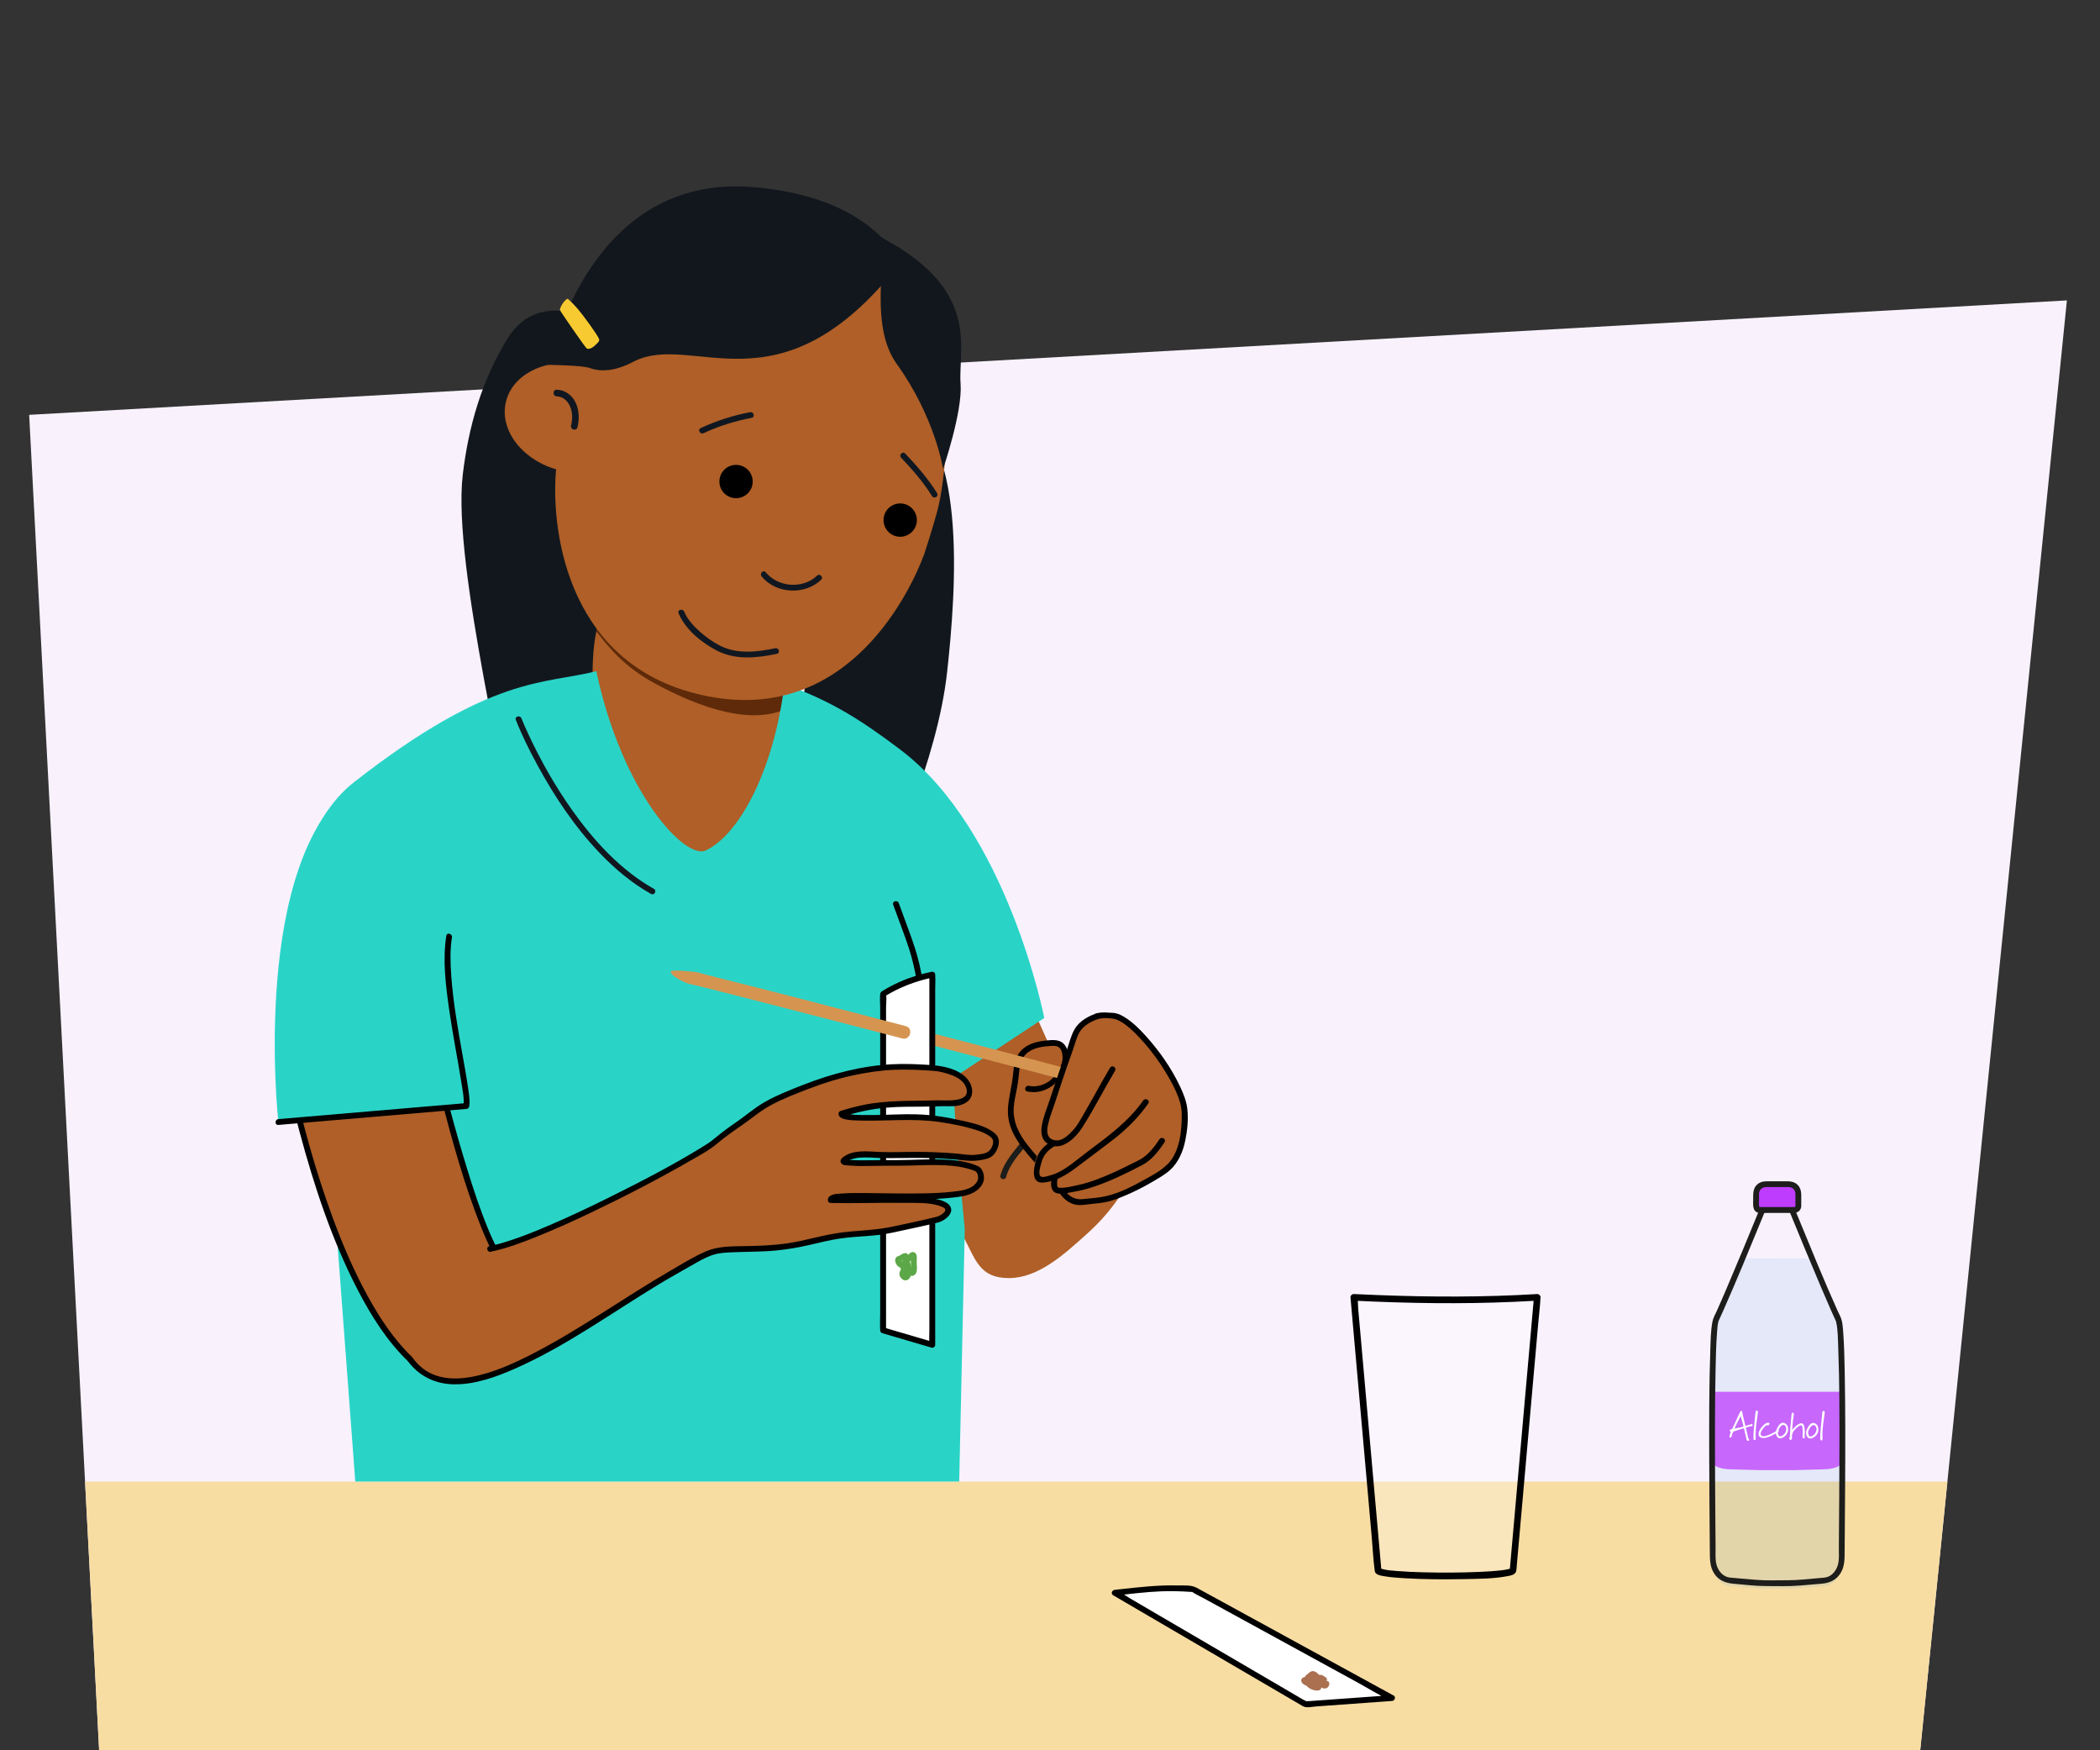 <?xml version="1.0" encoding="UTF-8"?>
<svg id="Achtergrondvlakken" xmlns="http://www.w3.org/2000/svg" xmlns:xlink="http://www.w3.org/1999/xlink" version="1.1" viewBox="0 0 720 600">
  <rect x="0" y="0" width="720" height="600" fill="#333333" stroke="none"/>
  <!-- Generator: Adobe Illustrator 29.8.1, SVG Export Plug-In . SVG Version: 2.1.1 Build 2)  -->
  <defs>
    <style>
      .st0 {
        fill: #479de1;
      }

      .st1 {
        fill: #be3cfe;
      }

      .st2 {
        fill: #92481f;
      }

      .st3 {
        fill: #d59551;
      }

      .st4 {
        fill: #29d4c7;
      }

      .st5 {
        fill: #11171f;
      }

      .st6 {
        fill: #5e2a09;
      }

      .st7 {
        fill: #1d1d1b;
      }

      .st8 {
        isolation: isolate;
      }

      .st9 {
        fill: #101720;
      }

      .st10 {
        clip-path: url(#clippath-1);
      }

      .st11 {
        fill: #fff;
      }

      .st12 {
        fill: #f8dda3;
      }

      .st13 {
        fill: #f8ca31;
      }

      .st14 {
        opacity: .78;
      }

      .st15 {
        opacity: .75;
      }

      .st16 {
        opacity: .27;
      }

      .st17 {
        opacity: .12;
      }

      .st18 {
        fill: #5ca747;
      }

      .st19 {
        fill: #12171d;
      }

      .st20 {
        fill: #af5f27;
      }

      .st21 {
        fill: #f9f2fd;
      }

      .st22 {
        clip-path: url(#clippath);
      }
    </style>
    <clipPath id="clippath">
      <path id="Path_175711" data-name="Path_17571" class="st21" d="M33.99,600L10,142.21l698.65-39.23-50.29,497.02H33.99Z"/>
    </clipPath>
    <clipPath id="clippath-1">
      <path class="st20" d="M271.67,231.31l-.63,6.59c-.58,2.76-.15,1.85-1.08,4.91-4.71,15.47-8.53,61.4-36.34,54.5-27.81-6.89-33.35-60.88-29.24-80.39l2.05-9.73c5.41,6,13.24,11.74,22.8,16.22,15.82,7.43,31.12,10.94,42.44,7.89Z"/>
    </clipPath>
  </defs>
  <g id="Achtergrond_2">
    <path id="Path_17571" class="st21" d="M33.99,600L10,142.21l698.65-39.23-50.29,497.02H33.99Z"/>
    <g class="st22">
      <rect class="st12" x="9.09" y="507.87" width="671.4" height="99.99"/>
    </g>
  </g>
  <g>
    <path class="st11" d="M477.26,582.1l-29.71,2.14-65.39-38.23s8.27-.95,14.06-1.38c5.8-.43,12.83.14,12.83.14l68.21,37.33Z"/>
    <path d="M477.26,581.1c-7.64.55-15.28,1.1-22.91,1.65l-5.28.38c-.4.03-.91-.02-1.3.09-.46.13.21.08.23.12-.11-.25-1.01-.59-1.24-.72l-2.76-1.62c-7.05-4.12-14.1-8.25-21.15-12.37-8.53-4.99-17.07-9.98-25.6-14.97l-9.6-5.61c-1.52-.89-3.12-2.13-4.76-2.78-.08-.03-.15-.09-.22-.13l-.5,1.86c5.28-.61,10.6-1.27,15.91-1.49,3.24-.13,6.5-.04,9.74.16.33.02.69.09,1.02.07.51-.03-.3.17-.27-.11,0,.02.23.13.25.14,1.27.83,2.71,1.48,4.04,2.21l7.91,4.33c7.41,4.05,14.81,8.11,22.22,12.16,7.39,4.04,14.77,8.09,22.16,12.13,3.79,2.08,7.54,4.41,11.45,6.27.06.03.11.06.17.09,1.13.62,2.14-1.11,1.01-1.73-3.16-1.73-6.33-3.46-9.49-5.2-7.18-3.93-14.37-7.86-21.55-11.79-7.61-4.16-15.21-8.33-22.82-12.49l-13.62-7.45c-1.93-1.05-4.42-.75-6.56-.8-6.69-.18-13.33.6-19.97,1.33-.53.06-1.07.12-1.6.18-.93.11-1.43,1.32-.5,1.86,3.97,2.32,7.95,4.65,11.92,6.97l25.29,14.78c7.5,4.39,15.01,8.77,22.51,13.16,1.76,1.03,3.51,2.08,5.28,3.09,1.3.74,3.17.2,4.59.1,8.46-.61,16.92-1.22,25.38-1.83l.63-.05c1.28-.09,1.29-2.09,0-2Z"/>
  </g>
  <g class="st14">
    <path class="st2" d="M451.79,577.39c-.09.03-.19.03-.28,0,.09.06.11.07.06.04.06.06.12.14.19.19.48-.99.53-1.37.16-1.14l.13-.05c-.07.02-.14.05-.21.07-.43.14-.86.35-.99.83-.1.37.02.71.26.99.01.02.15.18.07.08.03.04.06.09.09.13.04.08.04.08,0,0,.02-.29-.13-.41.16-.69.05-.06.12-.1.2-.13.09-.03.1-.04.03-.02-.15.04.23.02,0,0-.07,0-.14,0-.22,0-.07,0-.13-.01-.2-.02.26.02-.04,0-.09-.02-.13-.02-.25-.05-.37-.08s-.25-.06-.38-.11c.19.07-.05-.03-.09-.05-.11-.06-.23-.12-.33-.19-.19-.12-.23-.15-.36-.28-.04-.04-.09-.08-.13-.13-.07-.08-.08-.09,0,0-.04-.08-.05-.09-.02-.02.02.04.04.09.03.14,0,.04,0,.09-.02.13-.04.04-.04.04,0,0,.05,0,.14-.12.18-.15.09-.05.18-.1.28-.15-.12.05.24-.02.08-.03l-.46-.13-.23-.31c-.01-.1-.02-.1,0,.02,0,.07,0,.14,0,.2,0,.05,0,.09,0,.14v.08c0,.11,0,.1,0-.02-.05.06-.06.06.03-.02.03-.03.19-.15.2-.18.04-.09,0,.04-.07-.02.14.02.15.02.04,0-.05-.01-.1-.02-.15-.03-.14-.04-.29-.08-.43-.13-.09-.03-.18-.06-.27-.1,0,0-.16-.07-.05-.02-.15-.06-.29-.14-.43-.22-.08-.04-.15-.09-.23-.14-.09-.06-.09-.06,0,0l-.05-.05-.05-.05c.07.11.09.12.03.04.12.26.08.55-.12.75-.07.07-.28.15-.14.13.08-.01.16-.04.23-.05-.04,0-.17.01.02,0,.09,0,.19-.02.28-.02.18-.01.36-.02.53-.03.2-.02.41-.04.61-.1.18-.05.37-.17.56-.18-.04,0-.14.04.05.02s.05.05.02-.01c0-.02-.29-.28-.19-.18-.02-.13-.02-.15,0-.04v.07c.08.19,0-.14,0,.06l.04-.08c-.06.1-.04.09.05-.03l.09-.09c.27-.05.32-.07.14-.07-.01,0-.12-.03-.12-.03-.33-.12-.55-.4-.75-.68-.16-.22.01-.05-.02-.02-.05.05-.04.4-.14.4.14-.01.38-.26.48-.35.11-.1.21-.21.31-.31.06-.06.12-.12.18-.18.08-.07.08-.08,0-.02l.07-.05c.01-.07.11-.02-.06,0,.15-.02.07-.02.08,0,.05.04.12.12-.06-.03.04.03.11.07.15.09.04.02.13.11-.02-.02.06.05.12.1.17.14.12.11.24.22.35.33.4.38.82.89,1.37,1.05.46.14.97-.03,1.23-.45.05-.09.11-.18.12-.28,0-.03.01-.06.02-.09l-.72.54c-.22.01-.18,0-.06,0-.21-.02-.09-.05,0,.01.53.36,1.17.97,1.85.57l-1.11-1.44c-.75.83-1.58,2.14-.6,3.13.49.5,1.22.71,1.9.49.63-.2.94-.74,1.06-1.36.09-.49-.14-.99-.64-1.13-.45-.12-1.04.15-1.13.64,0,.03-.08.32-.07.32-.06-.04.2-.2.21-.22.02-.03.04.01.05,0-.09.07-.03-.17,0,.05.02.05.03.1.01.16.04-.1.04-.12,0-.05.05-.09.09-.18.15-.27.14-.23.19-.28.38-.48.69-.75-.19-1.99-1.11-1.44h-.01c.15-.04.31-.08.46-.12l.21.03c.17.08.22.09.13.05-.01-.02-.06-.04-.08-.05-.08-.06-.16-.12-.25-.17-.2-.14-.4-.28-.62-.39-.33-.15-.66-.23-1.01-.13-.25.07-.47.25-.61.47-.06.09-.11.19-.13.29-.09.37.08-.32.53-.44.09-.02.48-.02.53.05-.02-.02-.08-.04-.1-.06-.14-.13.12.11.02.02-.04-.04-.09-.07-.13-.11-.22-.19-.42-.4-.63-.6-.48-.45-.98-.89-1.67-.93-.87-.06-1.38.5-1.95,1.04-.02.02-.13.11-.02.03-.08.06-.17.1-.25.15-.21.14-.39.32-.51.54-.26.48-.17,1.03.08,1.48.42.77,1.24,1.45,2.11,1.62,1.04.2,1.83-.45,1.88-1.5.05-.92-.48-1.59-1.38-1.74-.48-.08-.93.02-1.38.2-.29.12.05,0-.08.03-.07,0-.14.01-.21.02-.18.01-.37.02-.55.04-.77.07-1.84.3-1.84,1.29,0,.77.67,1.28,1.3,1.6s1.33.6,2.03.66c.98.08,1.63-.57,1.7-1.52.06-.85-.11-1.93-1.22-1.92-.4,0-.86.24-1.19.44-.43.26-.81.63-.99,1.11-.59,1.62,1.63,2.75,2.91,2.99.59.11,1.31.22,1.85-.12.43-.27.62-.78.51-1.27-.04-.17-.12-.34-.22-.49-.03-.05-.07-.09-.1-.14-.07-.09-.13-.18-.21-.26-.18-.23-.13-.08.15.43l-.13.46c-.03.06-.26.32-.36.29.03,0,.1-.04.13-.04.1-.03.19-.06.29-.1.45-.17.83-.52.83-1.04,0-.45-.3-.8-.63-1.07-.45-.37-.9-.53-1.49-.45-.49.07-.76.69-.64,1.13.14.53.64.71,1.13.64h0Z"/>
  </g>
  <path class="st19" d="M174.24,285.09c2.15-9.52-19.35-90.54-15.58-122.35,1.94-16.41,6.56-32.65,15.52-46.94,2.84-4.53,6.99-8.08,12.94-9.06,5.41-.89,10.89.53,14.75,4.15,3.25,3.05-3.23-1.2-1.28,2.57.53,1.03,5.2,20.1,4.87,22.15-2.67,16.59,7.26,119.37-14.07,149.91l-17.15-.44Z"/>
  <path class="st19" d="M290.32,145.77c.73-1.44,2.31-2.08,3.37-4.2,2.7-5.4,7.52-4.94,12.38-3.41,26.31,8.24,21.66,64.73,18.66,92.2-3.3,30.2-19.84,65.69-27.07,83.08-15.26-6.02-4.57-4.98-20.93-6.27-12.89-29.85,12.07-150.4,10.82-153.81-.47-1.29,2.78-7.59,2.78-7.59Z"/>
  <path class="st20" d="M320.05,381.52c.73,7.84,6.61,35.6,10.58,43.05,3.89,7.3,5.3,13.56,15.27,13.56,9.97,0,18.71-7.86,26.93-15.32,7.86-7.13,11.08-12.49,16.71-21.28,5-7.79-13.86-7.62-13.86-7.62l-24.02-53.73-33.07,16.35s.73,17.15,1.46,24.99Z"/>
  <g>
    <path class="st20" d="M271.67,231.31l-.63,6.59c-.58,2.76-.15,1.85-1.08,4.91-4.71,15.47-8.53,61.4-36.34,54.5-27.81-6.89-33.35-60.88-29.24-80.39l2.05-9.73c5.41,6,13.24,11.74,22.8,16.22,15.82,7.43,31.12,10.94,42.44,7.89Z"/>
    <g class="st10">
      <path class="st6" d="M274.61,222.85l-3.56,19.4c-12.41,6.88-30.84.63-46.7-8.07-10.46-5.74-15.67-12.04-21.86-20.34l.09-1.02c9.19,10.86,18.88,18.68,33.63,20.51,14.75,1.83,26.84-2.18,38.4-10.48Z"/>
    </g>
  </g>
  <g>
    <path class="st4" d="M308.55,256.87c-13.68-10.29-23.69-16.62-39.6-22.34-3.6,29.57-15.54,51.66-26.97,57.01-7.04,3.3-28.65-19.63-37.53-61.46-17.78,4.57-35.84,1.16-83.12,38.09-31.47,24.58-24.97,100.93-24.97,100.93l48.39.37-36.77-46.19,13.83,184.6h207.06l1.91-86.58s-4.01-39.62-3.9-51.83l31.16-20.51s-12.55-64.29-49.49-92.09Z"/>
    <path class="st5" d="M176.86,246.78c2.11,5.38,4.73,10.6,7.49,15.67,5.86,10.79,12.82,21.15,21.33,30.04,5.17,5.41,10.99,10.27,17.52,13.95,1.12.63,2.13-1.09,1.01-1.73-11.38-6.42-20.48-16.34-27.98-26.9-5.85-8.24-10.88-17.09-15.13-26.26-.87-1.87-1.64-3.57-2.32-5.31-.46-1.19-2.4-.67-1.93.53h0Z"/>
  </g>
  <path d="M306.23,310.13c1.77,4.94,3.72,9.83,5.36,14.81,1.33,4.05,2.2,8.21,2.94,12.41s1.43,8.51,2.11,12.77c.2,1.27,2.13.73,1.93-.53-1.02-6.37-1.93-12.79-3.36-19.08-.87-3.83-2.15-7.53-3.5-11.21-1.19-3.23-2.39-6.46-3.55-9.7-.43-1.2-2.36-.68-1.93.53h0Z"/>
  <g>
    <g>
      <path class="st20" d="M140.74,466.05c-29.62-28.22-43.55-106.66-43.55-106.66l48.82-8.44s16.34,72.51,27.4,83.04"/>
      <path d="M141.44,465.35c-6.37-6.09-11.28-13.57-15.5-21.27-4.73-8.65-8.6-17.76-12-27.01-5.75-15.65-10.22-31.8-13.79-48.08-.72-3.28-1.42-6.57-2.01-9.87l-.7,1.23c5.48-.95,10.96-1.89,16.43-2.84,8.78-1.52,17.57-3.04,26.35-4.56,2.01-.35,4.03-.7,6.04-1.04l-1.23-.7c1.91,8.49,4.03,16.95,6.24,25.37,3.85,14.68,7.88,29.48,13.5,43.6,1.21,3.03,2.49,6.05,4.03,8.93,1.06,1.98,2.25,4.02,3.88,5.59.93.89,2.34-.52,1.41-1.41-1.39-1.34-2.4-3.05-3.33-4.74-1.32-2.41-2.45-4.92-3.49-7.46-2.74-6.66-4.99-13.51-7.11-20.39-4.17-13.54-7.76-27.26-11.09-41.02-.72-2.99-1.44-5.99-2.12-8.99-.13-.56-.72-.79-1.23-.7-5.48.95-10.96,1.89-16.43,2.84l-26.35,4.56c-2.01.35-4.03.7-6.04,1.04-.57.1-.79.74-.7,1.23,1.71,9.6,4.03,19.11,6.56,28.52,4.97,18.52,11.07,37.01,19.92,54.07,4.6,8.86,10.07,17.57,17.33,24.52.93.89,2.35-.52,1.41-1.41h0Z"/>
    </g>
    <path class="st4" d="M122.65,267.68c-37.28,26.32-27.21,116.95-27.21,116.95l69.2-5.49-11.69-61.52-30.3-49.94Z"/>
    <path d="M153.02,320.8c-1.31,8.28-.2,16.9.96,25.13,1.19,8.47,2.9,16.85,4.23,25.3.4,2.53,1.02,5.34.68,7.91l1-1c-7.28.62-14.56,1.24-21.83,1.86-11.55.98-23.1,1.97-34.65,2.95-2.66.23-5.32.45-7.97.68-1.27.11-1.28,2.11,0,2,7.28-.62,14.56-1.24,21.83-1.86,11.55-.98,23.1-1.97,34.65-2.95,2.66-.23,5.32-.45,7.97-.68.59-.05.92-.42,1-1,.29-2.2-.18-4.57-.49-6.75-.53-3.67-1.21-7.33-1.86-10.98-1.58-8.89-3.17-17.81-3.82-26.83-.31-4.39-.47-8.89.23-13.26.2-1.26-1.73-1.8-1.93-.53h0Z"/>
  </g>
  <path class="st7" d="M344.93,403.52c.66-2.44,2-4.63,3.49-6.65,1.06-1.43,2.36-2.74,3.31-4.25.69-1.09-1.04-2.1-1.73-1.01-.08.13-.17.25-.26.38-.05.07-.1.14-.16.21-.12.16.07-.09-.08.1-.26.33-.52.65-.78.97-.73.89-1.45,1.79-2.13,2.72-1.56,2.12-2.91,4.44-3.6,7-.34,1.24,1.59,1.77,1.93.53h0Z"/>
  <path class="st20" d="M356.15,398.31c-2.8-1.64-2.16-3.46-3.75-5.04-5.21-5.21-5.88-15.16-5.88-15.16,0,0,1.42-6.31,1.68-8.48.2-1.67.24-4.01.72-5.62.54-1.82,1.79-3.43,3.41-4.44,1.97-1.22,3.85-1.62,6.15-1.86,1.27-.14,3.39-.39,4.56.13,1.52.68,2.16,2.59,2.26,4.25.1,1.62-1.55,3.21-2.3,4.66l-6.84,31.55Z"/>
  <g>
    <path class="st20" d="M352.47,373.19c2.15.52,5.42-.19,7.28-1.38s3.29-2.99,4.32-4.95c.77-1.47,1.35-3.11,1.24-4.77-.11-1.66-.74-3.58-2.26-4.25-1.17-.52-3.29-.27-4.56-.13-2.3.25-4.18.64-6.15,1.86-1.62,1-2.85,2.61-3.39,4.44-.48,1.61-.52,3.95-.72,5.62-.32,2.66-1.35,6.77-1.63,9.43-.84,8.18,4.65,13.87,9.31,19.25"/>
    <path d="M352.21,374.16c5.81,1.23,10.99-2.68,13.22-7.82,1.08-2.49,1.37-5.63-.27-7.97-1.54-2.21-4.29-1.93-6.66-1.66-2.79.31-5.59.95-7.78,2.83s-2.98,4.6-3.24,7.46-.73,5.49-1.26,8.25-.91,5.52-.43,8.34c1.04,6.15,5.5,10.9,9.43,15.43.84.97,2.25-.45,1.41-1.41-2.95-3.4-6.18-6.82-7.91-11.04-.87-2.12-1.29-4.4-1.17-6.69s.72-4.69,1.16-7.01.58-4.43.84-6.66c.3-2.53,1.4-4.69,3.66-5.98,2.08-1.19,4.53-1.51,6.88-1.66,1-.06,2.25-.18,3.06.53.85.76,1.14,2.14,1.17,3.23.08,2.89-1.9,6-4.03,7.85-1.96,1.7-4.98,2.61-7.55,2.06-1.26-.27-1.79,1.66-.53,1.93h0Z"/>
  </g>
  <g>
    <path class="st11" d="M310.46,353.86c41.37,10.75,87.93,23.09,87.93,23.09"/>
    <path class="st3" d="M309.93,355.79c15.89,4.13,31.78,8.29,47.66,12.47,11.34,2.98,22.68,5.97,34.02,8.97,2.08.55,4.16,1.1,6.25,1.65,2.49.66,3.55-3.2,1.06-3.86-6.05-1.6-12.1-3.2-18.15-4.8-14.06-3.71-28.12-7.41-42.19-11.09-9.19-2.41-18.39-4.81-27.59-7.2-2.49-.65-3.56,3.21-1.06,3.86h0Z"/>
  </g>
  <g>
    <path class="st11" d="M319.66,461.01l-16.86-4.95v-115.32s3.77-2.36,7.76-3.95c4.18-1.67,9.1-2.69,9.1-2.69v126.91Z"/>
    <path d="M319.92,460.04c-5.62-1.65-11.24-3.3-16.86-4.95l.73.96c0-3.82,0-7.64,0-11.45v-27.51c0-11.1,0-22.2,0-33.3v-28.81c0-3.19,0-6.38,0-9.56,0-1.4.26-3.09,0-4.48-.01-.06,0-.14,0-.21l-.5.86c5.11-3.18,10.74-5.3,16.62-6.53l-1.27-.96c0,4.22,0,8.44,0,12.66v30.27c0,12.2,0,24.4,0,36.61v31.76c0,3.47,0,6.94,0,10.41,0,1.65-.11,3.35,0,5,0,.07,0,.14,0,.21,0,1.29,2,1.29,2,0,0-4.22,0-8.44,0-12.66,0-10.09,0-20.18,0-30.27,0-12.2,0-24.4,0-36.61v-31.76c0-3.47,0-6.94,0-10.41,0-1.65.12-3.35,0-5,0-.07,0-.14,0-.21,0-.68-.64-1.1-1.27-.96-3.77.79-7.51,1.92-11.02,3.51-1.94.88-3.85,1.86-5.66,2.98-.49.3-.84.54-.91,1.17-.17,1.47,0,3.05,0,4.52,0,8.46,0,16.93,0,25.39,0,11.89,0,23.78,0,35.67,0,10.99,0,21.97,0,32.96v11.15c0,1.77-.12,3.58,0,5.34,0,.08,0,.15,0,.23,0,.45.31.84.73.96,5.62,1.65,11.24,3.3,16.86,4.95,1.24.36,1.77-1.57.53-1.93Z"/>
  </g>
  <g>
    <path class="st20" d="M168.07,428.11c20.55-4.2,72.06-32.53,76.5-36.3,7.14-6.05,7.25-5.09,14.15-10.58,4.51-3.58,11.59-6.34,16.64-8.32,5.11-2,9.43-3.56,14.81-4.8,12.66-2.91,19.59-2.73,30.13-2.02,2.24.15,6.05,1.22,8.04,2.26,1.99,1.04,4.18,3.35,4.09,5.59-.09,2.31-.97,2.89-3.1,3.78-2.13.89-4.33.3-6.64.41-11.49.55-19.66-.96-34.22,3.66.2,1.28,4.1,1.68,22.37,1.11,9.05-.28,18.05,1.8,24.26,3.55,1.65.46,5.99,2.35,6.33,4.03.38,1.87-.65,3.72-1.85,4.96-.9.93-5.66,1.62-6.95,1.47-11.93-1.4-20.14-1.04-28.96-.99-5.04.03-10.75-1.25-14.38,1.81-.23.19-.11.57.18.61,5.47.7,10.99.11,16.32.26,8.61.24,21.19-1.61,29.4,2.11.67.3,1.56,2.69,1.04,4.03-1.02,2.64-3.71,3.67-5.59,4.09-13.3,2.97-46.6-.66-45.82,2.51,8.23.19,26.84-.47,35.02.4,9.72,1.83,3.33,5.66,2.27,6.07-1.9.72-15.23,3.46-17.21,3.91-5.78,1.31-11.64.97-17.5,1.89-9.92,1.57-13.79,4.16-29.92,4.48-3.05.06-9.18.05-12.16.75-3.43.8-7.82,3.59-10.91,5.29-31.94,17.51-76.56,55.39-93.69,31.92"/>
    <path d="M168.33,429.07c5.33-1.1,10.48-3.05,15.52-5.07,6.55-2.62,12.97-5.54,19.33-8.58,11.7-5.6,23.25-11.59,34.48-18.09,2.72-1.57,5.58-3.1,7.99-5.13,2.67-2.25,5.46-4.24,8.33-6.2,3.51-2.4,6.67-5.21,10.44-7.21,4.21-2.24,8.69-3.96,13.14-5.66,4.98-1.91,10.02-3.47,15.24-4.57,4.65-.98,9.36-1.67,14.11-1.85,4.33-.16,8.66.06,12.98.36,2.18.15,4.35.72,6.4,1.48s4.26,2.14,4.98,4.32c1.77,5.38-7.29,4.23-10.05,4.32-8.5.29-16.93-.13-25.32,1.61-2.6.54-5.15,1.23-7.68,2.03-.55.17-.8.68-.7,1.23.18.93,1.18,1.36,1.99,1.57,1.66.43,3.48.44,5.18.49,9.1.26,18.23-.84,27.28.48,4.46.65,9.07,1.54,13.36,2.97,1.56.52,3.32,1.27,4.55,2.39,1.39,1.26.21,4-1.17,4.89-1.2.77-3.18.9-4.56,1.03-1.99.18-4-.25-5.98-.42-4.65-.41-9.32-.59-13.99-.6-4.21-.01-8.45.21-12.66.03s-8.9-.85-12.43,1.77c-.63.47-1.16,1.14-.74,1.96.47.91,1.71.83,2.59.9,2.81.25,5.63.21,8.44.15,4.66-.1,9.31,0,13.97-.15s9.07-.31,13.58.18c2.17.23,4.33.65,6.39,1.36.84.29,1.44.41,1.78,1.28.39,1.01.38,1.96-.21,2.88-1.7,2.65-5.54,2.99-8.38,3.31-3.17.36-6.37.49-9.56.56-6.84.14-13.68-.07-20.53-.11-2.56-.02-5.13-.03-7.68.15-1.3.09-3.09.09-4.2.89-.56.4-.8.95-.67,1.63.08.43.55.73.96.73,8.42.18,16.85-.15,25.27-.04,3.85.05,8.13-.21,11.84.97.74.24,2.51.8,2.14,1.7-.28.7-1.13,1.23-1.75,1.6-.65.38-1.02.45-1.98.7-1.44.37-2.88.69-4.33,1.02-3.28.74-6.57,1.43-9.86,2.13-4.81,1.03-9.6,1.29-14.49,1.7-4.12.34-8.14,1.13-12.16,2.09-3.38.8-6.75,1.58-10.19,2.06-4.79.66-9.62.79-14.45.87-4.32.08-8.75.04-12.78,1.77-4.27,1.83-8.32,4.38-12.34,6.71-15.75,9.13-30.58,19.84-46.77,28.23-6.83,3.54-14.06,6.84-21.69,8.18-5.74,1.01-12.03.61-16.69-3.26-1.13-.94-2.15-2.03-3.02-3.22-.76-1.02-2.49-.03-1.73,1.01,3.78,5.11,9.3,7.82,15.63,7.94,7.4.15,14.69-2.53,21.36-5.48,17.25-7.66,32.71-18.88,48.78-28.63,3.78-2.29,7.64-4.44,11.48-6.63,2.35-1.34,4.74-2.77,7.32-3.62,2.11-.7,4.38-.79,6.58-.89,4.97-.22,9.94-.14,14.9-.6,3.96-.37,7.86-1.04,11.73-1.94,3.48-.81,6.96-1.69,10.5-2.2,5.83-.85,11.72-.67,17.51-1.93,3.09-.67,6.18-1.31,9.27-1.99,1.74-.38,3.48-.77,5.21-1.19.89-.22,1.84-.4,2.67-.8,1.57-.74,3.72-2.41,3.29-4.39-.31-1.43-1.78-2.17-3.02-2.64-1.91-.72-3.9-.91-5.93-1.03-9-.53-18.04-.18-27.05-.15-1.76,0-3.52,0-5.28-.03l.96.73c.13.69-.48.58.34.38.72-.18,1.44-.27,2.18-.33,2.52-.21,5.06-.19,7.59-.18,6.92.03,13.83.25,20.75.12,3.25-.06,6.51-.19,9.74-.55,2.85-.32,6.03-.64,8.41-2.39,1.43-1.05,2.67-2.69,2.59-4.53-.06-1.53-.64-3.28-2.12-3.93-3.87-1.7-8.25-2.13-12.43-2.26-5.06-.17-10.12.22-15.18.23-2.84,0-5.68-.03-8.52.03-1.61.03-3.21.06-4.82.03-.73-.02-1.45-.04-2.18-.09-.59-.04-1.84.07-2.38-.24l.46.6-.07-.24-.1.77c.41-.8,2.07-1.22,2.85-1.41,1.13-.28,2.29-.36,3.45-.37,2.32-.03,4.63.22,6.94.24,4.19.03,8.37-.11,12.56-.07,4.8.05,9.6.3,14.38.79,1.78.18,3.35.33,5.12.08,1.45-.2,3.15-.42,4.43-1.2,1.52-.93,2.58-3.12,2.71-4.85s-.69-2.83-2.06-3.8c-3.09-2.19-6.99-2.97-10.6-3.81-5.04-1.16-10.19-1.98-15.36-2.15-4.87-.16-9.77.2-14.64.23-2.87.02-5.8.1-8.66-.25-.5-.06-1.13-.14-1.66-.36.27.11-.02-.03-.09-.05-.22-.09.01-.03-.03-.01-.01,0,.06.13.04.05l-.7,1.23c4.95-1.56,10.02-2.68,15.19-3.13,4.22-.37,8.45-.32,12.67-.35,2.19-.01,4.37-.13,6.55-.16,2.66-.03,4.97.32,7.46-.87,3.91-1.86,3.27-6.42.49-9.1-3.06-2.95-7.92-3.87-12.01-4.14-4.41-.29-8.83-.49-13.25-.26-10.45.55-20.61,3.23-30.31,7.02-4.47,1.75-8.99,3.5-13.18,5.86-3.62,2.04-6.73,4.85-10.17,7.17-2.93,1.97-5.65,4.14-8.39,6.36-.21.17.15-.11-.09.07-.08.06-.16.12-.24.17-.25.17-.5.34-.75.51-.61.4-1.23.79-1.85,1.18-10.27,6.34-21.08,11.9-31.88,17.27-6.68,3.32-13.43,6.53-20.29,9.47-5.71,2.45-11.52,4.81-17.51,6.47-1.12.31-2.24.59-3.37.82-1.26.26-.73,2.19.53,1.93h0Z"/>
  </g>
  <path class="st20" d="M363.71,368.86c.94-2.82,1.8-5.38,2.89-8.3.38-1.01.67-1.94.9-2.76.23-.85.75-1.85.99-2.7.98-3.4,4.32-5.59,7.66-6.74,1.72-.59,3.5-.39,5.31-.15,9.4,1.27,25.81,25.4,24.27,35.92-1,6.85-1.85,13.1-6.76,17.41-2.63,2.31-5.66,4.06-8.85,5.52h0c-13.5,4.3-13.64,6.8-21.43,4.75-4.3-1.13-4.55-3.4-4.55-3.4-4.25.49-1.5-4.52-3.82-4.3-2.83.27-4.55-.4-6.56-2.04"/>
  <path d="M397.53,390.54c-1.81,2.76-4.13,5.72-7.15,7.22s-5.84,2.94-8.83,4.28c-3.85,1.72-7.82,3.31-11.96,4.21-1.87.4-3.94.95-5.86.93-1.05,0-1.25-.14-1.3-1.11-.03-.61-.03-1.39.22-1.96.51-1.17-1.21-2.19-1.73-1.01-.83,1.89-1.02,5.36,1.49,5.95,1.72.41,3.71-.14,5.42-.44s3.4-.66,5.07-1.14c6.53-1.9,12.8-5,18.82-8.14,3.16-1.65,5.63-4.87,7.54-7.78.71-1.08-1.02-2.08-1.73-1.01h0Z"/>
  <path d="M391.97,377.23c-5.14,7.39-12.45,12.54-19.53,17.89-3.15,2.38-6.22,5.15-9.81,6.87-.85.41-1.74.73-2.66.97-.74.19-2.21.72-2.94.42-1.25-.5-.46-2.97-.22-3.95.33-1.33.66-2.43,1.42-3.55.88-1.3,1.95-2.12,3.29-2.96,1.09-.68.09-2.41-1.01-1.73-2.59,1.62-4.5,3.59-5.33,6.57-.73,2.6-1.86,8.01,2.53,7.62s8.17-2.74,11.67-5.42c4.26-3.26,8.61-6.42,12.83-9.73,4.34-3.41,8.34-7.43,11.49-11.97.74-1.06-1-2.06-1.73-1.01h0Z"/>
  <path d="M376.42,349.33c1.67-.49,3.87-.38,5.57-.06.84.16,1.62.56,2.35.99,2.17,1.28,4.05,3.06,5.79,4.87,4.38,4.54,8.15,9.78,11.19,15.3,1.3,2.36,2.49,4.81,3.25,7.39s.67,5.28.49,7.97c-.24,3.65-.9,7.43-2.73,10.65-2.16,3.8-6.19,5.86-9.89,7.92-4.53,2.53-9.6,5.15-14.77,5.99-2.17.35-4.41.47-6.59.72-2.5.29-4.77-1.05-6.08-3.16-.68-1.09-2.41-.09-1.73,1.01,1.11,1.79,2.76,3.19,4.77,3.85,2.19.72,4.49.07,6.71-.12,2.04-.17,4.05-.39,6.02-.97,2.47-.73,4.87-1.75,7.21-2.82,2.48-1.13,4.88-2.41,7.23-3.79,2.02-1.19,4.17-2.38,5.92-3.95,2.93-2.64,4.51-6.45,5.27-10.25.7-3.47,1.1-7.37.66-10.9-.33-2.66-1.38-5.21-2.52-7.62-2.94-6.2-7.01-12.01-11.59-17.11-2.16-2.4-4.52-4.77-7.28-6.5-.95-.59-1.99-1.13-3.08-1.38-.74-.17-1.51-.16-2.26-.21-1.52-.1-2.97-.19-4.44.25-1.23.36-.71,2.29.53,1.93h0Z"/>
  <path d="M380.58,366.05c-2.94,4.94-5.63,10.03-8.52,14.99-1.31,2.24-2.56,4.74-4.36,6.63-1.56,1.63-3.7,3.71-6.15,3.2-2.71-.57-2.74-3.06-2.25-5.3.54-2.46,1.5-4.85,2.29-7.24,1.83-5.46,3.57-10.96,5.55-16.37.52-1.41.96-2.84,1.43-4.26.41-1.22.84-2.62,1.48-3.74,1.35-2.34,3.89-3.75,6.36-4.63,1.21-.43.69-2.36-.53-1.93-2.4.85-4.77,2.08-6.46,4.04s-2.43,4.72-3.22,7.2c-.97,3.05-2.15,6.03-3.17,9.06-1.07,3.21-2.14,6.42-3.22,9.63-.92,2.75-2.1,5.54-2.59,8.41-.39,2.28-.27,4.77,1.81,6.2,4.69,3.22,9.75-1.82,12.12-5.57,3.98-6.28,7.34-12.93,11.15-19.32.66-1.11-1.07-2.12-1.73-1.01h0Z"/>
  <g>
    <path class="st11" d="M237.12,335.24c.93,0,36,9.05,72.84,18.62"/>
    <path class="st3" d="M237.12,337.43c-.6-.02-.58-.11-.16,0,.3.07.61.13.91.2,1.03.24,2.07.49,3.1.75,3.49.86,6.98,1.75,10.47,2.64,11.41,2.91,22.81,5.85,34.21,8.81,7.91,2.05,15.82,4.1,23.72,6.15,2.74.71,3.9-3.52,1.17-4.23-22.59-5.87-45.16-11.84-67.81-17.45-1.79-.44-3.75-1.18-5.61-1.25-1.06-.04-6.86-.76-7.13,0-.44,1.27,5.36,4.32,7.13,4.39h0Z"/>
  </g>
  <g>
    <g>
      <path class="st20" d="M324.39,154.33h-.01c.18-1.29,14.38-66.2-47.96-80.84-62.33-14.64-78.7,50.69-78.84,51.12h-.01c-11.55-1.42-21.98,4.09-24.13,13.22-1.63,6.93,1.96,14.14,8.6,18.88,2.49,1.8,5.4,3.24,8.63,4.19-1.77,18.19,2.36,65.14,47.55,76.78,50.17,12.92,72.88-32.35,78.61-47.57,0,0,3.27-9.87,4.91-16.48,1.64-6.61,2.64-19.31,2.64-19.31"/>
      <g>
        <circle cx="252.36" cy="165.07" r="5.71"/>
        <circle cx="308.64" cy="178.29" r="5.71"/>
      </g>
      <path class="st9" d="M190.88,135.87c1.99.04,3.56,1.39,4.42,3.12,1.04,2.09,1.05,4.66.49,6.88-.36,1.42,1.83,2.02,2.19.6.73-2.89.6-6.11-.8-8.79-1.24-2.36-3.6-4.03-6.3-4.09-1.46-.03-1.46,2.24,0,2.27h0Z"/>
      <path class="st9" d="M232.65,210.2c2.3,5.57,7.77,10,12.99,12.75,6.47,3.4,13.81,2.63,20.71,1.19,1.26-.26.73-2.19-.53-1.93-6.33,1.33-13.2,2.15-19.17-.98-2.42-1.27-4.69-2.9-6.73-4.72s-4.23-4.14-5.34-6.83c-.48-1.17-2.42-.66-1.93.53h0Z"/>
    </g>
    <path class="st9" d="M241.23,148.49c5.24-2.46,10.8-4.17,16.48-5.26,1.26-.24.73-2.17-.53-1.93-5.86,1.12-11.55,2.93-16.96,5.46-1.16.55-.15,2.27,1.01,1.73h0Z"/>
    <path class="st9" d="M308.96,156.9c3.87,4.09,7.63,8.38,10.6,13.18.68,1.09,2.41.09,1.73-1.01-3.06-4.94-6.93-9.37-10.92-13.59-.89-.94-2.3.48-1.41,1.41h0Z"/>
    <path class="st19" d="M300.25,80.39c6.06,1.4-3.72,29.2,7.17,44.33,13.31,18.5,15.91,36.07,15.91,36.07,0,0,6.74-19.62,6.01-29.26-.93-12.3,7.51-32.75-29.09-51.13Z"/>
    <path class="st9" d="M261.12,197.59c4.9,6.02,14.84,6.5,20.41,1.16.93-.89-.49-2.31-1.41-1.41-4.84,4.65-13.37,4.01-17.58-1.16-.81-1-2.22.42-1.41,1.41h0Z"/>
    <path class="st19" d="M308.61,90.21c-41.46,53.06-71.02,22.99-91.58,33.86-4.58,2.42-9.98,3.87-14.84,2.08-2.56-.95-14.62-1.08-14.62-1.08l2.23-4.91s13.58-59.98,67.41-56.09c42.48,3.07,51.41,26.15,51.41,26.15Z"/>
    <path class="st13" d="M198.18,106.01c1.82,2.14,6.72,8.8,7.23,10.25.27.77-.76,1.48-1.34,2.08-.73.75-2.15,1.64-2.96,1.06-.48-.34-9.23-12.95-9.17-13.21.29-1.3,1.53-3.3,2.69-3.8,0,0,1.74,1.48,3.56,3.62Z"/>
  </g>
  <path class="st18" d="M310.63,434.44c0-.06,0-.12,0-.17.03.22-.04.16,0,.05.02-.05.04-.11.05-.16.06-.22-.07.13,0,0,.15-.29.32-.55.51-.82.02-.03.15-.2.05-.06.06-.08.12-.15.18-.23.1-.13.21-.25.31-.37.22-.25.44-.49.67-.74.16-.17.32-.34.48-.51.07-.07.3-.26.32-.35-.06.24-.49.06-.62,0-.12-.04-.21-.11-.28-.22-.06-.16-.08-.19-.04-.09,0,.05.02.11.04.16.05.13-.01-.25,0-.01,0,.14.01.27.02.4,0,.28-.01.57-.03.85-.06.94.1,1.88.05,2.83,0,.12-.02.24-.03.36.03-.26,0,.02-.04.12,0,.04-.03.08-.03.11-.04.2.1-.21.02-.04-.01.03-.03.06-.05.08.11-.14.13-.17.07-.1.15-.11.18-.13.1-.08.22-.12.2-.08.12-.06l.17-.02c-.1,0-.07,0,.11.02-.19-.05.15.11.18.12.23.13.04.02.03.01-.01,0-.14-.15-.01,0,.12.14,0,0-.02-.03-.08-.12-.15-.23-.23-.35-.32-.52-.61-1.06-.91-1.59-.04-.08-.09-.15-.13-.23-.04-.07-.14-.32-.05-.06-.05-.13-.07-.28-.12-.4-.05-.12-.02.21,0,0,0,.09-.03.18-.08.25-.47.26-.59.36-.36.3l-1.13-.46c.2.34.29.84.32,1.29.04.5.03,1,.06,1.51,0,.22.02.44.01.67,0,.05-.05.4-.01.22-.01.06-.11.37-.03.21-.02.04-.04.08-.06.12-.07.1.1-.04,0,0-.12.05.04-.02.03-.02.06,0,.14-.04.2-.04-.14.02.06.02.14.05-.14-.06-.04-.01,0,.02-.06-.04-.1-.1-.15-.15-.08-.08.01.02.02.03-.03-.05-.06-.1-.09-.15-.01-.02-.07-.14-.02-.03.05.13-.03-.06-.02-.07v-.04s0,.08,0,.12c0-.04,0-.09,0-.14-.02.12-.05.22,0,.07.02-.04.03-.09.05-.13.06-.19-.09.2-.02.04.06-.12.12-.25.18-.37.27-.55.58-1.08.85-1.64s.6-1.23.42-1.85c-.3-1.03-1.37-.94-2.14-.57-.16.08-.32.17-.48.27-.1.06-.2.13-.29.19-.04.03-.1.06-.14.09-.07.04-.05.03.04,0,.05-.03.11-.05.17-.05.02,0,.26.02.17,0,.01,0,.24.11.1.03-.03-.01-.12-.07,0,.01s-.04-.05-.08-.08c-.03-.03-.06-.07-.09-.1.04.04.1.15.03.04-.04-.07-.09-.13-.13-.2-.07-.12-.08-.21-.03-.04-.02-.07-.05-.14-.07-.21-.07-.21-.02.18,0-.02,0,.09,0,.1-.08.24.07-.13-.07.09-.08.09-.06.06-.13.08-.2.13-.13.09.03,0,.1-.01.15-.04.29-.1.43-.16.42-.19.8-.46,1.21-.68.06-.03.31-.14.18-.1-.14.04,0,0,.03,0,.05,0-.18,0-.22,0-.26-.03-.48-.23-.59-.46-.03-.09-.04-.11-.03-.06.02.08.01.02-.02-.16,0,0,.01.22.01.24.02.82-.26,1.92.18,2.66.2.35.72.62,1.13.46l.4-.16c.5-.2.85-.67.7-1.23-.13-.48-.73-.9-1.23-.7l-.4.16,1.13.46c.14.23.09.24.06.15-.04-.14.02.13.01.13-.02-.01-.01-.22-.01-.25,0-.24,0-.48.01-.72.01-.41.05-.83,0-1.25-.08-.71-.55-1.28-1.31-1.25-.56.02-1.05.36-1.51.63-.19.12-.39.23-.59.33-.09.05-.11,0,.04-.02-.04,0-.09.03-.12.04-.16.03-.31.08-.46.16-.5.28-.76.82-.75,1.38.02.97.76,2.13,1.7,2.43.63.2,1.07-.06,1.59-.39.17-.11.38-.19.54-.31.1-.07-.19.05-.08.03.03,0,.06-.03.09-.03.26-.04-.19,0-.07,0-.4,0-.77-.43-.79-.78,0,.19.03-.13.02-.1-.02.05-.03.12-.05.18-.02.06-.04.12-.06.18-.08.24.07-.15,0,0-.08.16-.15.33-.23.49-.31.62-.66,1.21-.94,1.85-.2.47-.33.89-.22,1.41.12.62.54,1.21,1.06,1.56.71.48,1.62.36,2.22-.25.54-.55.67-1.35.67-2.09,0-.63-.02-1.28-.06-1.91-.05-.84-.18-1.68-.6-2.41-.24-.4-.69-.55-1.13-.46-1.27.26-1.13,1.79-.69,2.67.24.49.54.96.81,1.44.31.55.65,1.27,1.22,1.6.84.49,1.85-.02,2.2-.85.52-1.24.14-2.6.19-3.89.03-.71.11-1.42-.04-2.12-.11-.49-.43-.93-.93-1.08-.69-.21-1.27.17-1.7.66-.57.64-1.19,1.24-1.73,1.92s-1.31,1.65-1.22,2.63c.05.54.42,1,1,1,.5,0,1.05-.46,1-1h0Z"/>
  <g>
    <g class="st16">
      <path class="st11" d="M472.48,538.32l-8.3-93.61s16.2.81,30.91.93c14.71.12,31.96-.93,31.96-.93l-8.3,93.61c-.22,2.52-46.04,2.52-46.27,0Z"/>
    </g>
    <path d="M473.62,538.32c-.27-3.1-.55-6.2-.82-9.29l-1.98-22.32-2.4-27.02c-.69-7.79-1.38-15.59-2.07-23.38l-.69-7.72c-.1-1.14,0-2.6-.33-3.7-.01-.05,0-.11-.01-.16l-1.14,1.14c18.31.91,36.63,1.21,54.95.4,2.64-.12,5.29-.24,7.93-.4l-1.14-1.14c-.55,6.24-1.11,12.49-1.66,18.73-1.14,12.82-2.27,25.63-3.41,38.45-.93,10.5-1.86,20.99-2.79,31.49l-.33,3.72c-.03.31-.06.62-.08.94-.04.55.06,0,.16-.28.02-.04.15-.17.14-.14-.02.08-.43.14-.03.03-.28.08-.56.18-.84.25-.76.18-1.54.29-2.24.37-2.48.3-4.97.44-7.46.55-6.53.29-13.08.31-19.62.14-2.91-.08-5.82-.19-8.71-.43-1.79-.14-3.5-.23-5.22-.72-.12-.04-.25-.07-.37-.12-.23-.08.09-.09-.07-.03s-.07-.24,0,.03c-.06-.2.23.58.19.32-.22-1.45-2.43-.83-2.21.61.2,1.28,2.26,1.53,3.25,1.7,2.28.38,4.61.54,6.91.68,6.58.39,13.19.43,19.78.31,5.23-.1,10.7-.07,15.86-1.08,1.19-.23,2.5-.55,2.72-1.91.09-.56.1-1.15.15-1.72.82-9.3,1.65-18.59,2.47-27.89,1.18-13.35,2.37-26.7,3.55-40.05l1.39-15.64c.23-2.64.57-5.29.7-7.94,0-.12.02-.24.03-.36.05-.59-.57-1.18-1.14-1.14-18.17,1.1-36.33,1.06-54.51.36-2.79-.11-5.58-.22-8.37-.36-.58-.03-1.2.55-1.14,1.14.27,3.1.55,6.2.82,9.29l1.98,22.32c.8,9.01,1.6,18.01,2.4,27.02.69,7.79,1.38,15.59,2.07,23.38.34,3.8.51,7.65,1.01,11.43,0,.05,0,.11.01.16.13,1.45,2.42,1.47,2.29,0Z"/>
  </g>
  <g>
    <g>
      <g>
        <path class="st1" d="M615.29,414.77h-11.91c-.71,0-1.29-.58-1.29-1.29v-4.33c0-1.78,1.45-3.23,3.23-3.23h8.03c1.78,0,3.23,1.45,3.23,3.23v4.33c0,.71-.58,1.29-1.29,1.29Z"/>
        <path class="st7" d="M615.29,413.77h-10.96c-.28,0-.63.06-.9,0-.36-.08-.33-.29-.33-.61,0-1.32-.02-2.64,0-3.95.03-1.48,1.16-2.28,2.54-2.28,2.53,0,5.06-.02,7.59,0,.78,0,1.48.3,1.94.95.42.59.4,1.25.4,1.93v2.62c0,.3.18,1.31-.29,1.35-1.28.09-1.29,2.09,0,2s2.24-1.01,2.29-2.34c.02-.68,0-1.36,0-2.04,0-1.83.2-3.71-1.17-5.16-1.22-1.29-2.8-1.3-4.42-1.3h-5.13c-1.56,0-3.05-.05-4.32,1.05-1.57,1.36-1.44,3.26-1.44,5.13,0,1.69-.38,4.15,1.83,4.62.93.2,2.01.05,2.94.05h9.42c1.29,0,1.29-2,0-2Z"/>
      </g>
      <g class="st17">
        <path class="st0" d="M621.29,431.42s4.92,12.15,9.04,20.96c1.98,4.23,1.2,69,1.1,83.83-.03,3.97-2.59,7.24-5.89,7.52l-10.57.91h-11.28s-10.57-.91-10.57-.91c-3.3-.28-5.86-3.56-5.89-7.52-.1-14.84-.88-79.6,1.1-83.83,4.12-8.8,9.05-21.07,9.05-21.07l23.91.11Z"/>
      </g>
      <g class="st15">
        <path class="st1" d="M587.04,477.1c-.15,3.83.13,21.45.19,24.18.03,1.26,2.59,2.31,5.89,2.4l10.57.29h11.28l10.57-.29c3.3-.09,5.86-1.13,5.89-2.4.06-2.73.34-20.34.19-24.18h-44.58Z"/>
      </g>
      <path class="st7" d="M613.44,415.04c3.62,8.86,7.28,17.69,11.03,26.49,1.1,2.59,2.21,5.17,3.35,7.74.45,1.01.9,2.02,1.37,3.03.09.19.19.39.27.58-.14-.34-.05-.12-.02-.04.05.17.09.33.13.5.59,2.64.58,6.01.69,8.94.45,11.68.42,23.39.4,35.07-.02,11-.11,21.99-.2,32.99-.02,2.03.22,4.32-.38,6.28-.55,1.79-1.87,3.48-3.72,4.02-.71.21-1.47.23-2.2.29-3.71.32-7.42.78-11.14.78s-7.46.16-11.17-.16l-7.51-.64c-.8-.07-1.6-.09-2.36-.38-1.81-.69-3.02-2.43-3.49-4.26s-.27-4.13-.29-6.1c-.02-2.19-.04-4.38-.06-6.57-.05-5.71-.09-11.42-.11-17.14-.06-12.34-.09-24.68.17-37.01.09-4.31.18-8.64.52-12.94.1-1.23.14-2.17.39-3.24.03-.15.07-.29.12-.44.05-.16.03-.1-.02.04.1-.25.23-.49.34-.74.47-1.02.93-2.05,1.39-3.08,4.63-10.46,8.96-21.05,13.3-31.62.33-.8.66-1.6.99-2.4.49-1.19-1.45-1.71-1.93-.53-3.71,9.08-7.47,18.15-11.32,27.17-1.11,2.59-2.22,5.17-3.37,7.74-.54,1.2-1.25,2.37-1.49,3.67-.61,3.26-.62,6.68-.73,9.98-.43,11.99-.39,24.01-.37,36.01.02,10.9.12,21.8.21,32.7.02,2.66-.03,5.3,1.49,7.63s3.83,3.26,6.55,3.5c3.76.32,7.52.81,11.29.81s7.65.15,11.46-.17l7.55-.64c2.78-.24,5.09-1.26,6.57-3.77,1.38-2.33,1.29-4.9,1.31-7.5.02-2.07.04-4.14.05-6.21.05-5.67.09-11.34.12-17.02.07-12.66.1-25.33-.14-37.99-.09-4.52-.18-9.05-.51-13.56-.09-1.28-.19-2.58-.43-3.84-.26-1.33-1.01-2.56-1.56-3.79-4.77-10.65-9.17-21.46-13.6-32.25-.34-.82-.68-1.65-1.01-2.47-.48-1.18-2.42-.66-1.93.53h0Z"/>
    </g>
    <g class="st8">
      <path class="st11" d="M600.44,488.94c-.08,0-.14-.01-.19-.04l-1.68.48.85,3.7s.3.22.3.47c0,.17-.18.38-.39.37-.23,0-.53-.2-.53-.4,0-.01,0-.03.01-.08l-.9-3.84s-1.26.36-2.2.66c-.45.14-.91.33-1.42.51,0,0-.47.92-.54,1.32-.07.4-.04.57-.24.66-.08.03-.14.05-.21.05-.16,0-.29-.09-.34-.22-.01-.03-.01-.05-.01-.08,0-.31.28-1.06.51-1.63,0,0-.39-.04-.39-.43,0-.05,0-.12.03-.19.07-.26.62-.35.77-.38l2.69-5.8c.09-.21.2-.41.5-.41.25,0,.31.3.33.49.02.17.07.78.29,1.57.17.61.51,2.07.75,3.08l1.82-.53s.17-.08.34-.08c.14,0,.29.07.31.34,0,.3-.25.41-.47.41ZM597.3,487.16c-.18-.61-.32-1.2-.51-1.7,0,0-.71,1.31-1.11,2.12-.39.78-.98,2.16-.98,2.16,0,0,1.03-.19,1.86-.39.47-.11.83-.2,1.22-.33,0,0-.19-.83-.47-1.86Z"/>
      <path class="st11" d="M602.17,488.22c-.16,1.22-.23,2.46-.24,3.5,0,.42.03.88.03,1.32,0,.29-.06.66-.32.66-.09,0-.19-.03-.31-.12-.1-.07-.15-.48-.15-1.06,0-1.54.3-4.33.46-5.91.17-1.69.21-2.8.38-2.94.09-.08.17-.15.29-.15.09,0,.19.05.32.2.06.08.1.17.1.35,0,.45-.23,1.44-.57,4.16Z"/>
      <path class="st11" d="M609.9,490.62c-.01.12-3.25,2.36-5.37,2.34-.77,0-1.62-.44-1.61-1.34,0-1.5,1.98-3.75,3.11-3.91.08-.01.16-.01.22-.01.31,0,.44.13.44.31,0,.23-.28.62-.52.62-.13,0-.27-.07-.43-.07-.04,0-.08,0-.1.01-.3.09-1.99,1.8-2,2.93,0,.54.44.86.99.86,1.63,0,4.75-2.01,4.89-2.06.04-.01.08-.03.12-.03.16,0,.27.14.27.29v.05Z"/>
      <path class="st11" d="M610.24,493.05c-.92,0-1.39-1.12-1.39-1.98,0-.34.07-.67.23-1.02.74-1.64,1.49-2.33,2.24-2.32.52,0,1.61.46,1.74,1.88.01.16.02.29.02.43-.01,1.85-1.75,3.03-2.84,3.02ZM609.63,490.56c-.05.14-.08.32-.08.51,0,.47.24,1.31.84,1.31s1.42-.71,1.67-1.17c.22-.43.38-.88.38-1.33,0-.57-.3-1.4-1.02-1.41-.1,0-1.12.14-1.79,2.09Z"/>
      <path class="st11" d="M618.75,492.25c0,.21.02.39.02.52,0,.18-.05.3-.35.3-.31,0-.4-.27-.4-.61,0-.36.06-.8.06-1.5,0-.97-.08-2.11-.36-2.3-.05-.04-.13-.05-.21-.05-.78,0-2.41,1.57-2.78,2.35-.29.61-.34,1.22-.35,1.57,0,.14.02.29.02.44,0,.48-.26.62-.5.62s-.44-.16-.44-.43c0-.18.09-.38.17-.54.14-.3,0-1.88.37-5.08.24-2.14.13-3.25.59-3.25.34,0,.45.17.45.47,0,.4-.2,1.08-.3,2.09-.11,1.08-.21,2.15-.26,3.33,0,0,1.76-2.27,3.11-2.27.12,0,.23.01.35.05.7.25.85,1.64.84,2.95,0,.44-.04.99-.05,1.36Z"/>
      <path class="st11" d="M620.61,493.11c-.92,0-1.39-1.12-1.39-1.98,0-.34.07-.67.23-1.02.74-1.64,1.49-2.33,2.24-2.32.52,0,1.61.46,1.74,1.88.01.16.02.29.02.43-.01,1.85-1.75,3.03-2.84,3.02ZM620,490.61c-.05.14-.08.32-.08.51,0,.47.24,1.31.84,1.31.6,0,1.42-.71,1.67-1.17.22-.43.38-.88.38-1.33,0-.57-.3-1.4-1.02-1.41-.1,0-1.12.14-1.79,2.09Z"/>
      <path class="st11" d="M625.07,488.34c-.16,1.22-.23,2.46-.24,3.5,0,.42.03.88.03,1.32,0,.29-.06.66-.32.66-.09,0-.19-.03-.31-.12-.1-.07-.15-.48-.15-1.06,0-1.54.3-4.33.46-5.91.17-1.69.21-2.8.38-2.94.09-.08.17-.15.29-.15.09,0,.19.05.32.2.06.08.1.17.1.35,0,.45-.23,1.44-.57,4.16Z"/>
    </g>
  </g>
</svg>
